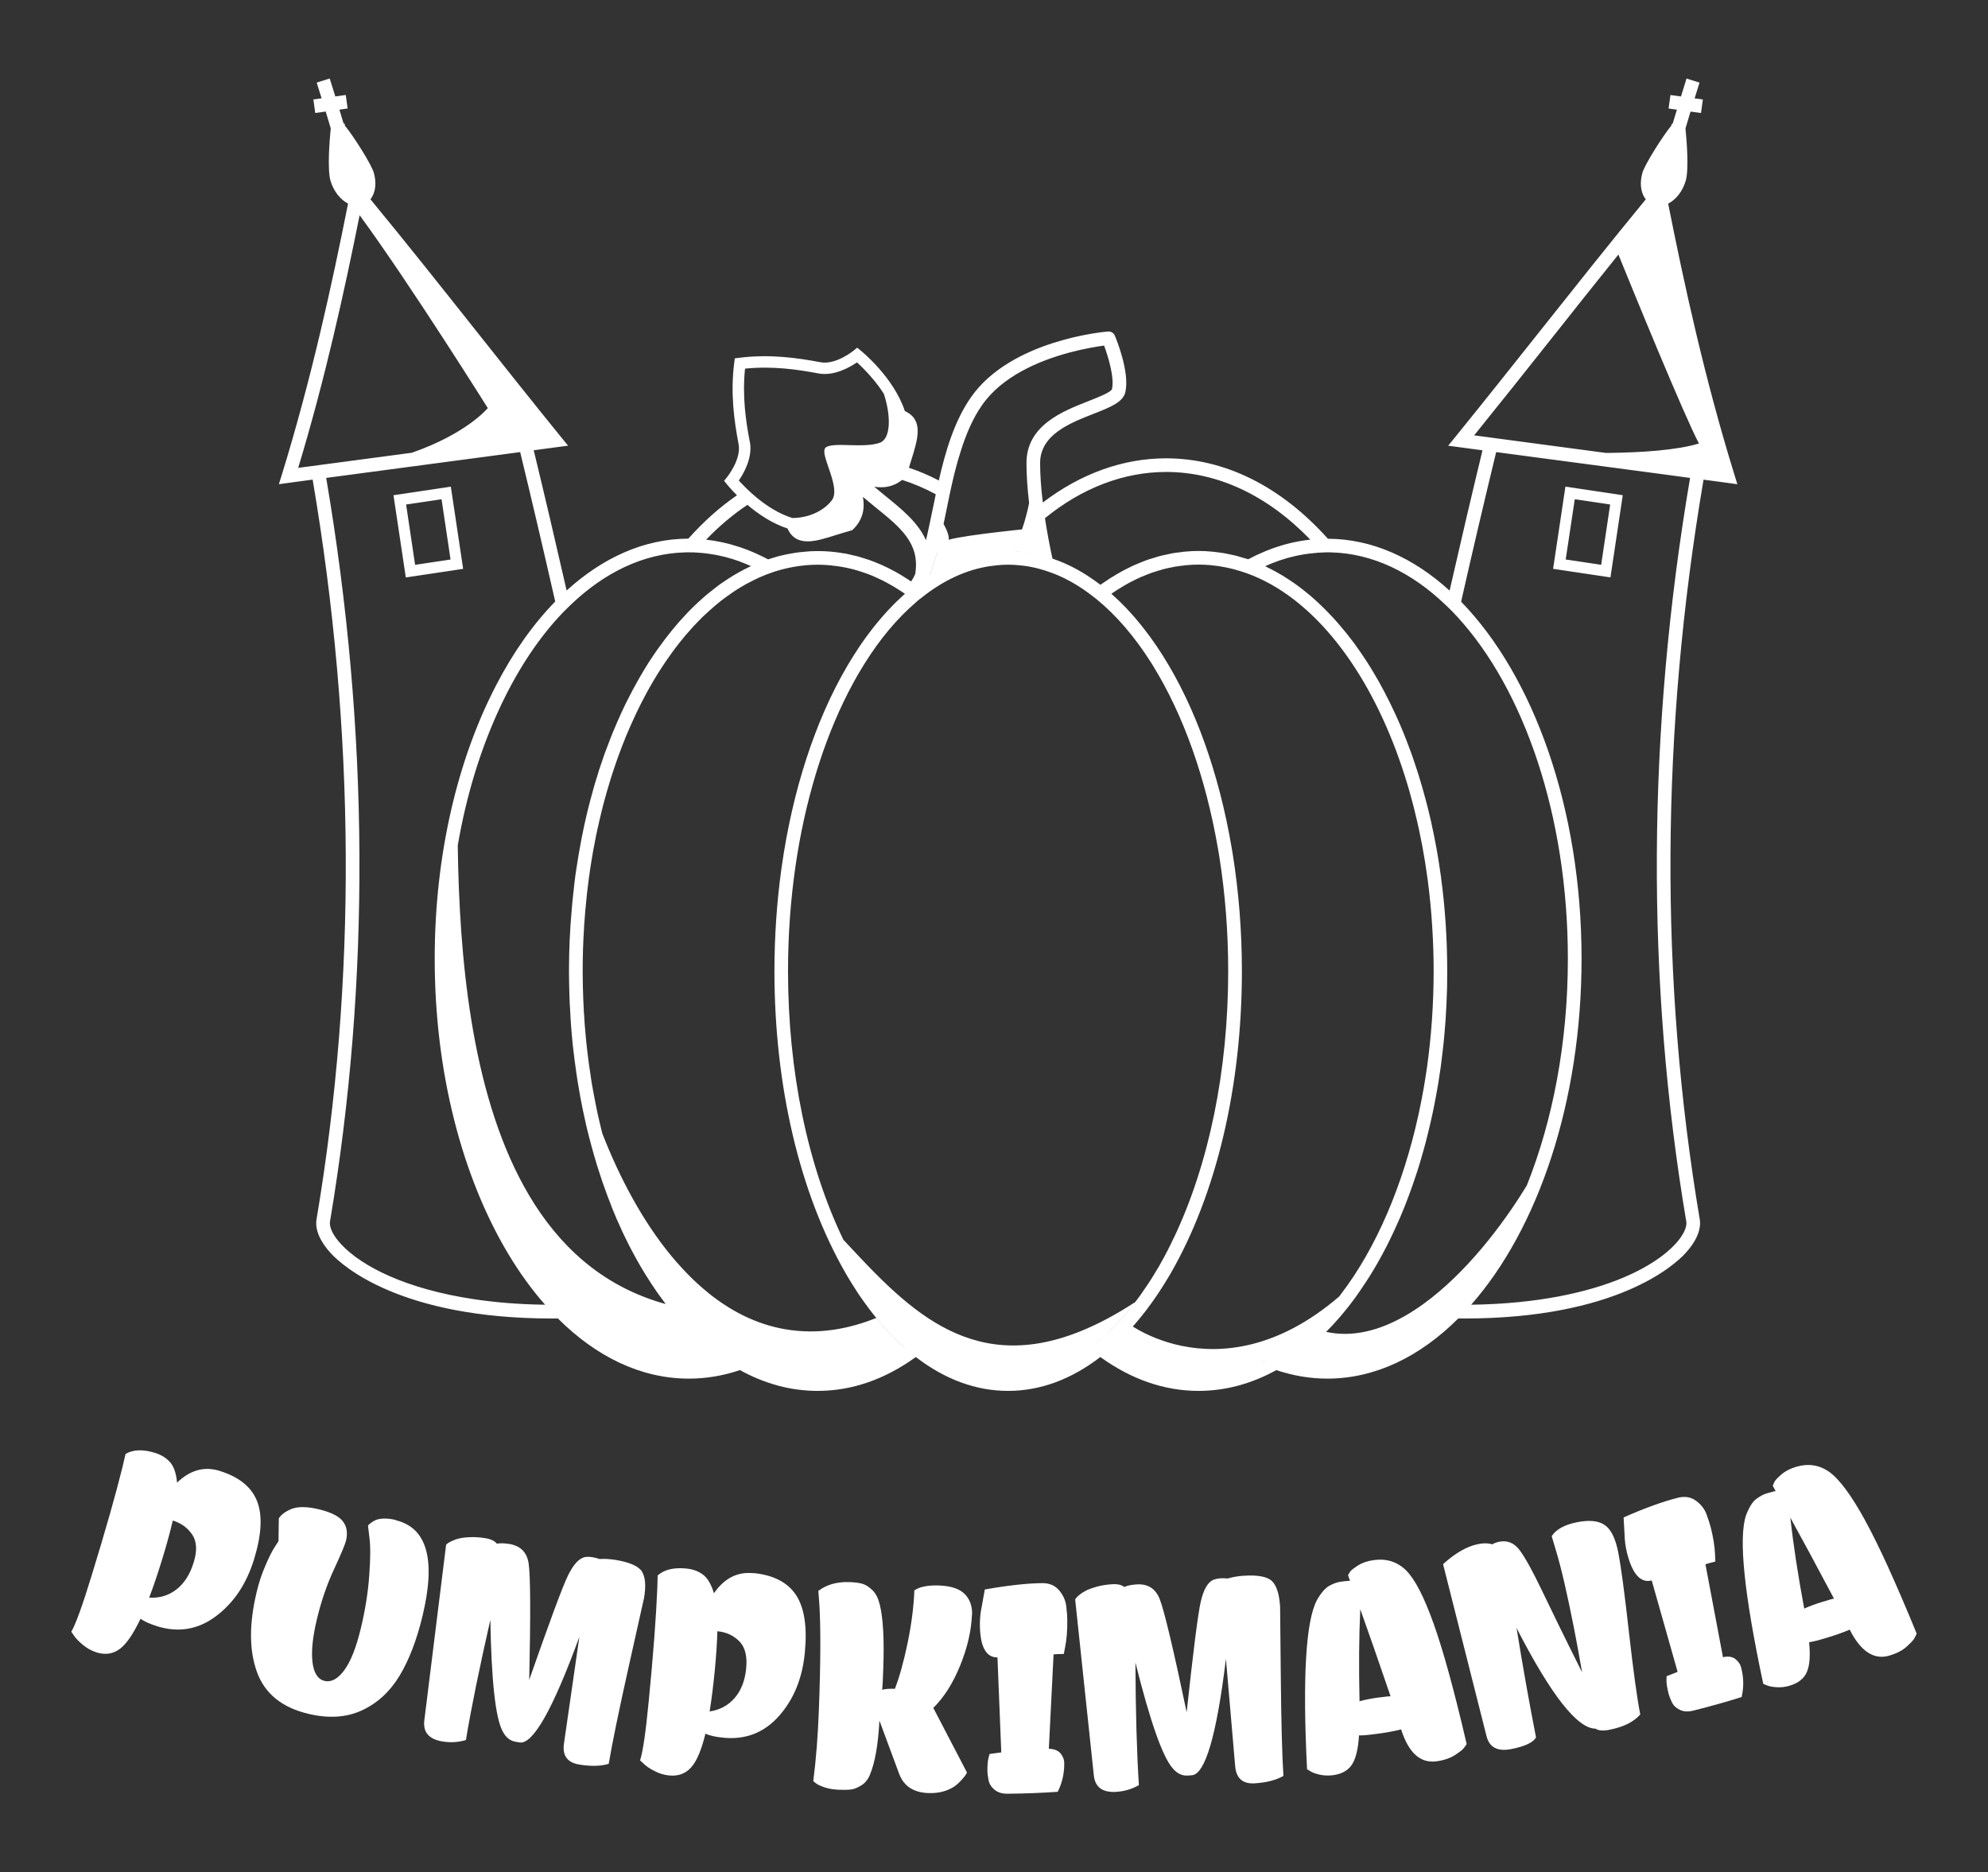 <?xml version="1.0" encoding="UTF-8"?>
<svg id="pumpkimania" xmlns="http://www.w3.org/2000/svg" viewBox="0 0 998.79 940.59">
  <rect x="0" y="0" width="998.79" height="940.59" fill="#333333" stroke="none"/>
  <defs>
    <style>
      .cls-1 {
        fill: #ffffff;
      }
    </style>
  </defs>
  <path class="cls-1" d="M129.11,754.04h0c-2.85-7.1-9.15-12.14-18.93-15.14-7.59-2.33-14.68-.35-21.22,5.95-.42-4.63-1.6-8.07-3.48-10.23-1.91-2.16-4.45-3.76-7.62-4.73-6.09-1.88-11.03-1.7-14.79.56l-1.43,6.19c-3.44,13.92-8.63,32.22-15.59,54.84-4.59,15.03-8,24.46-10.23,28.29l1.39,1.98c.9,1.39,2.44,2.99,4.56,4.7,2.12,1.74,4.42,2.96,6.85,3.72,4.31,1.32,8.18.73,11.55-1.77,3.37-2.51,6.85-7.59,10.44-15.21,1.74,1.36,4.59,2.64,8.52,3.86,10.68,3.27,20.53,1.57,29.44-5.15,8.94-6.72,15.31-16.25,19.1-28.64,3.79-12.39,4.28-22.13,1.43-29.23ZM97.28,784.97v.03c-1.81,5.91-4.66,10.4-8.59,13.47s-8.49,4.45-13.74,4.18c2.26-5.98,4.45-12.49,6.61-19.55,2.16-7.03,3.9-13.43,5.25-19.17h.14c4.14,1.32,7.34,3.65,9.64,7.06,2.3,3.41,2.54,8.11.7,13.99Z"/>
  <path class="cls-1" d="M198.81,763.68l-.03-.07c-3.72-.9-6.89-.94-9.5-.17-1.01.38-1.95.9-2.89,1.6-.9.7-1.43,1.18-1.5,1.46l.7,5.92c.56,3.97.56,10.26-.07,18.86-.59,8.59-2.02,17.61-4.31,27.07-2.3,9.46-5.01,16.35-8.25,20.74s-6.54,6.16-9.92,5.36c-3.38-.8-5.39-3.97-6.05-9.46s.1-12.73,2.26-21.71c2.16-8.98,5.01-17.26,8.56-24.91,3.55-7.62,5.57-12.46,6.05-14.44.9-3.83.38-7.03-1.57-9.6s-5.95-4.59-11.93-6.05c-5.98-1.46-10.68-1.5-14.02-.17-3.03,1.29-5.11,2.85-6.26,4.7l-.17,11.45-1.95,3.03c-1.25,1.91-2.82,5.01-4.63,9.26-1.84,4.24-3.31,8.66-4.38,13.26-3.83,15.94-3.79,29.33.14,40.15,3.9,10.82,12.49,17.85,25.78,21.02,10.12,2.44,19.07,1.88,26.83-1.67,7.76-3.55,14.06-9.29,18.93-17.26,4.84-7.97,8.73-18.06,11.66-30.27,6.78-28.25,2.3-44.26-13.47-48.05Z"/>
  <path class="cls-1" d="M322.57,789.6l.03.03c-1.67-2.75-6.09-4.73-13.26-5.95-2.82-.45-5.53-.63-8.14-.45-2.71-.94-5.11-1.29-7.13-1.04-3.1.59-5.98,3.72-8.73,9.36-2.75,5.64-9.22,23.14-19.45,52.37.73-32.43.63-51.88-.28-58.42-.87-5.6-4.04-8.87-9.57-9.81-2.61-.42-4.73-.49-6.4-.17-1.08-1.36-2.99-2.3-5.74-2.75-2.75-.45-5.32-.63-7.69-.52-2.37.1-4.21.31-5.57.66-1.36.31-2.68.8-3.97,1.43-1.29.63-2.16,1.22-2.54,1.74l-10.96,88.34c-.66,5.85,2.37,9.36,9.15,10.47,4.07.66,8,.42,11.76-.73,2.64-15.97,6.75-36.08,12.28-60.37.52,30.44,2.54,49.02,6.09,55.81,1.57,3.17,3.76,4.94,6.58,5.43l2.02.35c6.68,1.11,16.7-16.56,30.03-53.06l-7.76,53.79c-.8,5.95,1.77,9.39,7.69,10.37,5.92.97,10.86.87,14.82-.38,1.7-10.16,5.08-26.58,10.13-49.23s7.62-34.06,7.65-34.24c.97-5.91.63-10.23-1.04-13.01Z"/>
  <path class="cls-1" d="M378.31,790.26v.07c-7.9-.77-14.44,2.61-19.62,10.09-1.36-4.45-3.17-7.59-5.46-9.32-2.3-1.74-5.11-2.78-8.42-3.1-6.37-.63-11.13.56-14.4,3.48l-.17,6.33c-.59,14.34-2.02,33.3-4.31,56.82-1.5,15.62-2.96,25.54-4.35,29.75l1.77,1.64c1.15,1.18,2.96,2.44,5.43,3.69,2.44,1.29,4.94,2.02,7.48,2.26,4.49.42,8.14-.9,10.96-4.04,2.82-3.13,5.22-8.8,7.2-16.98,1.98.97,5.01,1.67,9.12,2.05,11.13,1.08,20.42-2.57,27.84-10.93,7.41-8.35,11.76-19,12.98-31.87,1.25-12.91-.24-22.55-4.45-28.91-4.21-6.37-11.41-10.06-21.57-11.03ZM374.9,838.07h0c-.59,6.16-2.51,11.13-5.74,14.89-3.24,3.79-7.45,6.05-12.63,6.85,1.01-6.3,1.84-13.12,2.57-20.46.7-7.34,1.15-13.95,1.32-19.83h.14c4.31.42,7.9,2.09,10.82,4.98,2.92,2.89,4.11,7.41,3.51,13.57Z"/>
  <path class="cls-1" d="M472.08,796.52c-5.85-.21-10.06.63-12.7,2.47-.31,8.25-1.46,17.08-3.41,26.55-1.98,9.46-4.11,17.08-6.37,22.89-2.85-.1-4.98.07-6.37.49.17-1.84.35-5.29.52-10.3.56-14.72-.03-25.54-1.74-32.5-.77-3.17-1.98-5.57-3.65-7.2-1.67-1.64-3.31-2.71-4.91-3.2-1.6-.49-3.79-.8-6.51-.9-6.37-.24-11.66,1.25-15.8,4.42l.49,6.37c.73,11.62.7,29.33-.21,53.2-.49,13.26-1.43,25.23-2.82,36.01l1.15.94c.87.73,2.37,1.43,4.49,2.16,2.12.73,4.52,1.11,7.17,1.22,2.64.1,4.7.07,6.19-.14,1.5-.17,3.17-.87,5.08-2.02s3.34-2.89,4.31-5.22c2.57-5.98,4.21-15.14,4.84-27.38l9.92,26.76c2.33,6.19,7.2,9.39,14.68,9.67,5.11.17,9.46-.94,13.08-3.34,1.32-.94,2.64-2.16,3.97-3.69s2.12-2.61,2.33-3.31l-16.91-32.46c5.39-5.29,9.92-12.42,13.53-21.36,3.62-8.94,5.57-17.4,5.88-25.33l.07-.03c.17-4.31-1.08-7.79-3.65-10.44-2.61-2.64-6.82-4.07-12.67-4.31Z"/>
  <path class="cls-1" d="M532.13,798.99l-.03-.03c-2.02-2.44-4.84-3.62-8.35-3.62-7.86.07-17.5,1.15-28.98,3.2l-1.53,8.56c-.66,3.06-.97,6.09-.94,9.15.1,11,3.06,16.46,8.84,16.42l1.91,47.7-5.88.8-.56,2.05c-.38,1.57-.56,3.83-.52,6.78,0,.97.21,2.4.56,4.28.35,1.88,1.36,3.48,2.99,4.84,1.64,1.36,3.76,2.02,6.44,2.02,8.94-.07,17.36-.42,25.33-.97l1.01-2.23c1.53-3.76,2.3-7.76,2.26-12.11,0-1.88-.66-3.51-1.88-4.98-1.25-1.46-3.2-2.23-5.85-2.3l2.37-47.42c1.08-.1,2.78-.17,5.15-.21l.7-3.69c.77-3.83,1.11-8.32,1.04-13.4,0-1.77-.17-4.07-.52-6.92-.35-2.85-1.5-5.5-3.55-7.93Z"/>
  <path class="cls-1" d="M643.13,806.82h-.03c-.38-5.98-1.7-10.12-3.97-12.42-2.26-2.3-7.03-3.24-14.27-2.78-2.85.17-5.53.66-8.04,1.39-2.89-.31-5.25-.1-7.2.63-2.85,1.25-4.98,4.98-6.37,11.1-1.39,6.12-3.72,24.6-7.06,55.43-6.68-31.73-11.17-50.66-13.53-56.82-2.12-5.29-5.95-7.72-11.55-7.38-2.64.17-4.73.59-6.26,1.29-1.36-1.08-3.41-1.57-6.23-1.36-2.78.17-5.32.59-7.59,1.22-2.26.63-4.04,1.29-5.25,1.88-1.25.63-2.44,1.39-3.55,2.3s-1.81,1.67-2.05,2.26l9.39,88.52c.66,5.85,4.45,8.56,11.31,8.11,4.11-.28,7.86-1.39,11.31-3.38-1.04-16.18-1.64-36.67-1.74-61.55,7.41,29.54,13.6,47.18,18.61,52.96,2.23,2.71,4.77,3.97,7.62,3.79l2.05-.14c6.75-.42,12.49-19.94,17.19-58.49l4.66,54.14c.59,5.95,3.86,8.77,9.85,8.39,5.98-.38,10.75-1.64,14.37-3.72-.66-10.3-1.11-27.03-1.32-50.24-.21-23.21-.31-34.9-.35-35.11Z"/>
  <path class="cls-1" d="M706.38,788.94h.07c-4.38-4.31-9.78-6.05-16.21-5.18-3.13.42-5.78,1.32-7.97,2.71-2.19,1.39-3.51,2.44-3.97,3.13-.45.7-.8,1.29-1.04,1.71l.97,2.85c-.21,0-.52.03-1.04.07-.49,0-1.67.14-3.51.38-1.84.24-3.79.94-5.81,2.05-2.02,1.11-4.11,3.48-6.19,7.13-5.64,10.47-7.31,38.8-5.01,85.04l1.6.97c.97.66,2.54,1.25,4.7,1.74,2.16.49,4.35.59,6.58.31,4.56-.59,7.83-2.44,9.74-5.46,1.91-3.03,3.1-7.9,3.48-14.58,1.29.14,4.31-.14,9.05-.77,4.73-.63,8.77-1.36,12.11-2.23,3.76,11.8,9.67,17.12,17.75,16.04,3.69-.49,6.75-1.53,9.19-3.06,2.4-1.57,3.93-2.75,4.56-3.58s1.11-1.5,1.43-2.05c-6.26-26.9-11.8-47.08-16.63-60.54-4.8-13.47-9.43-22.37-13.81-26.69ZM692.78,852.78h-.03c-3.41.45-6.65,1.08-9.71,1.88-.38-17.08-.28-32.5.38-46.24,4.24,11.9,9.32,26.48,15.21,43.74-.49,0-2.47.17-5.85.63Z"/>
  <path class="cls-1" d="M813.03,780.1l.03-.04c-1.39-7.1-3.65-11.73-6.78-13.88-3.13-2.19-7.79-2.68-14.02-1.43-6.23,1.25-10.44,3.55-12.67,6.99l2.23,7.52c2.57,8.49,5.57,21.47,9.01,38.9,1.22,6.26,2.57,13.6,4.04,22.02-2.12-4.18-4.28-8.52-6.47-12.98-2.19-4.49-3.9-7.97-5.15-10.47-1.25-2.51-4.14-8.52-8.73-18.02-4.56-9.5-8.21-16.11-10.96-19.83s-6.16-5.15-10.3-4.35c-1.15.24-2.37.66-3.65,1.32-1.84-.63-4.14-.7-6.92-.14-5.6,1.11-11.48,4.45-17.68,10.09l21.82,86.36c1.43,5.71,5.57,7.9,12.46,6.54,6.89-1.36,11.03-3.31,12.42-5.88-3.24-16.46-6.51-34.79-9.78-54.94,17.33,33.72,30.55,50.56,39.67,50.56,1.39,1.01,3.72,1.22,7.03.56,7.03-1.39,12.18-3.93,15.45-7.69-1.64-8.28-3.51-22.13-5.71-41.51-2.16-19.38-3.93-32.6-5.32-39.7Z"/>
  <path class="cls-1" d="M871.79,833.44l.07-.03c-1.57-1.11-3.62-1.43-6.23-.87l-8.8-46.66c1.01-.35,2.68-.84,4.98-1.39l-.17-3.76c-.17-3.9-.87-8.32-2.12-13.29-.42-1.7-1.15-3.9-2.12-6.61-.97-2.68-2.75-4.98-5.29-6.85-2.54-1.88-5.53-2.4-8.98-1.57-7.62,1.91-16.77,5.22-27.42,9.92l.49,8.66c.07,3.13.49,6.16,1.22,9.12,2.68,10.68,6.82,15.31,12.42,13.88l13.01,45.93-5.53,2.16-.07,2.16c0,1.64.35,3.86,1.08,6.72.24.94.77,2.3,1.53,4,.8,1.74,2.12,3.06,4.04,4,1.91.94,4.14,1.08,6.72.45,8.66-2.16,16.81-4.45,24.39-6.85l.45-2.4c.63-4,.42-8.11-.66-12.28-.45-1.81-1.46-3.27-2.99-4.42Z"/>
  <path class="cls-1" d="M936.89,763.57l.07.07c-6.89-12.53-12.87-20.56-17.88-24.15-5.01-3.55-10.65-4.42-16.84-2.54-2.99.9-5.5,2.23-7.41,3.93-1.95,1.7-3.1,2.96-3.41,3.72-.35.77-.59,1.39-.77,1.84l1.43,2.64c-.17.07-.52.14-1.01.21-.49.1-1.64.42-3.41.94-1.77.52-3.58,1.53-5.43,2.92-1.81,1.43-3.48,4.11-4.98,8.04-3.9,11.24-1.01,39.49,8.63,84.76l1.74.7c1.08.49,2.71.84,4.91.97,2.19.17,4.38-.1,6.54-.73,4.42-1.32,7.34-3.65,8.73-6.96,1.43-3.31,1.77-8.28,1.11-14.93,1.32-.1,4.24-.8,8.8-2.19,4.56-1.36,8.42-2.75,11.59-4.11,5.57,11.03,12.28,15.38,20.08,13.01,3.58-1.08,6.44-2.57,8.56-4.49,2.12-1.91,3.44-3.34,3.93-4.28.49-.94.87-1.67,1.08-2.26-10.47-25.54-19.14-44.61-26.06-57.13ZM915.74,804.7c-3.31,1.01-6.37,2.12-9.29,3.41-3.13-16.81-5.46-32.05-6.99-45.72,6.09,11.06,13.43,24.67,21.96,40.74-.49.03-2.4.56-5.67,1.57Z"/>
  <path class="cls-1" d="M197.69,248.79l6.19,41.3,28.81-4.31-6.19-41.3-28.81,4.31ZM208.55,283.76l-4.52-30.31,17.81-2.64,4.52,30.27-17.81,2.68Z"/>
  <path class="cls-1" d="M815.29,248.79l-28.81-4.31-6.19,41.3,28.81,4.31,6.19-41.3ZM804.43,283.76l-17.81-2.68,4.56-30.27,17.78,2.64-4.52,30.31Z"/>
  <path class="cls-1" d="M157.05,240.97h.03c21.5,126.44,22.2,251.42,1.95,371.6-.87,5.08,1.74,11.17,7.27,17.15,5.6,6.02,34.69,32.67,110.99,32.67.97,0,1.95,0,2.96-.03h.03c19.24,19.21,41.75,30.24,65.8,30.24,8.63,0,17.22-1.43,25.64-4.28h.03c6.3,3.48,12.7,6.05,19.24,7.83,6.51,1.74,13.15,2.61,19.83,2.61,17.19,0,33.75-5.78,49.3-17.01,14.61,11.24,30.2,17.01,46.35,17.01s31.73-5.78,46.35-17.01c15.59,11.24,32.15,17.01,49.34,17.01,13.36,0,26.51-3.51,39.07-10.44,8.42,2.82,17.01,4.28,25.64,4.28,24.04,0,46.55-11.03,65.8-30.24,1.01.03,2.02.03,3.03.03,76.27,0,105.39-26.65,110.96-32.67,5.57-5.98,8.14-12.07,7.31-17.15-20.25-120.18-19.59-245.16,1.91-371.6,3.9.52,7.79,1.04,11.69,1.57l5.29.73-1.57-5.11c-14.89-48.19-25.16-95.44-33.19-135.87,3.9-1.95,7.31-6.23,8.84-11.55,1.6-5.64.52-19.62-.14-26.23.84-2.82,1.67-5.64,2.54-8.45l5.25.73.94-6.82-4.14-.56c.84-2.64,1.64-5.29,2.47-7.9l-6.54-2.05c-.94,2.99-1.88,5.98-2.78,9.01l-5.29-.73-.94,6.78,4.18.59c-.73,2.3-1.43,4.59-2.09,6.89l-.66.52v.52c-4.49,5.46-13.43,19.69-14.58,23.8-1.36,4.77-.94,9.36,1.18,12.6.17.24.31.45.52.7-18.02,21.89-35.73,44.26-52.96,65.93-13.85,17.43-28.15,35.46-42.48,53.13l-3.86,4.73,6.09.8c3.72.49,7.45,1.01,11.17,1.5-5.6,23.17-11.1,46.66-16.53,70.49-18.16-16.53-38.97-25.96-61.13-26.06-23.69-26.41-51.81-40.4-81.38-40.4-21.5,0-42.8,7.65-61.86,22.2-.9-7.38-1.36-14.02-1.36-19.8,0-14.27,14.96-20.11,26.97-24.81,8.25-3.24,14.72-5.78,15.87-10.89,2.23-10.06-4.52-26.48-5.29-28.32-.59-1.39-2.02-2.23-3.44-2.09-1.98.14-48.89,4.31-68.89,33.09-8.28,11.9-12.73,26.9-16.11,41.75-4.94-2.57-9.92-4.7-15-6.37.38-1.43.84-2.82,1.25-4.14,3.2-10.26,6.26-20.01-3.31-24.36-5.64-16.94-21.47-29.82-22.16-30.38l-1.81-1.46-1.81,1.5s-8.94,7.27-16.63,5.81c-11.52-2.19-25.4-4.18-40.85-2.23l-2.19.28-.28,2.23c-1.98,15.45,0,29.33,2.19,40.85,1.46,7.65-5.74,16.53-5.81,16.63l-1.46,1.81,1.46,1.81c.21.24,1.98,2.47,5.01,5.46-8.56,5.88-16.74,13.15-24.43,21.78h-.03c-22.13.07-42.97,9.53-61.13,26.06-5.43-23.8-10.93-47.29-16.53-70.46,3.72-.49,7.45-1.01,11.17-1.5l6.09-.8-3.86-4.73c-14.34-17.68-28.64-35.7-42.48-53.13-17.19-21.68-34.93-44.05-52.96-65.93.21-.24.35-.45.52-.7,2.12-3.24,2.54-7.83,1.18-12.6-1.11-4.07-10.09-18.34-14.61-23.8l.07-.66-.7-.49c-.66-2.26-1.36-4.52-2.05-6.78l4.14-.59-.94-6.78-5.25.73c-.94-3.03-1.88-6.02-2.82-9.01l-6.54,2.05c.84,2.61,1.64,5.25,2.47,7.9l-4.14.56.94,6.82,5.25-.73c.87,2.78,1.7,5.6,2.54,8.42-.63,6.44-1.74,20.56-.14,26.27,1.53,5.32,4.98,9.57,8.84,11.55-8.04,40.47-18.34,87.72-33.16,135.87l-1.6,5.11,5.32-.73c3.9-.52,7.72-1.04,11.62-1.57ZM454.63,677.29l-.02-.04c-1.88-1.64-3.72-3.37-5.53-5.22-.28-.28-.56-.56-.84-.84-1.74-1.77-3.44-3.62-5.11-5.57-.31-.35-.63-.73-.94-1.11-.66-.77-1.32-1.57-1.98-2.37-14.3,5.71-27.63,7.59-39.98,6.4-15.24-1.39-28.98-7.41-41.23-16.56-1.04-.77-2.05-1.53-3.06-2.37h-.14s.07-.03.1-.07c-.97-.77-1.95-1.57-2.92-2.44h-.03c-3.44-2.96-6.72-6.16-9.88-9.57-1.98-2.09-3.9-4.28-5.74-6.51-14.61-17.68-26.2-39.67-34.76-61.69,0,0-.07-.21-.07-.31s-.07-.24-.1-.38c-.45-1.74-.87-3.48-1.25-5.22-.7-2.82-1.29-5.64-1.84-8.52-.35-1.6-.66-3.2-.94-4.8-.24-1.15-.42-2.33-.63-3.51-.1-.56-.21-1.11-.31-1.67-.17-1.04-.31-2.05-.49-3.06-.03-.24-.07-.52-.1-.8-1.36-8.52-2.37-17.26-3.06-26.17,0-.35-.03-.7-.07-1.04-.1-1.46-.21-2.92-.28-4.38-.03-.24-.03-.49-.07-.77-.1-1.91-.21-3.83-.28-5.78-.03-.1-.03-.24-.03-.35-.03-.84-.03-1.67-.07-2.51-.07-1.36-.1-2.71-.14-4.04-.07-2.54-.1-5.11-.1-7.65v-.59c0-3.69.07-7.38.17-11.03.1-3.37.28-6.75.49-10.09v-.14s0-.24.03-.38c.03-.94.07-1.88.17-2.78.28-4.18.66-8.35,1.11-12.53v-.14c.24-2.44.56-4.87.87-7.31.07-.56.14-1.15.21-1.7v-.17c.1-.84.24-1.67.38-2.51.24-1.77.49-3.58.8-5.39.31-1.95.63-3.9.97-5.81.1-.63.24-1.25.35-1.88.1-.59.21-1.18.35-1.77.49-2.75,1.04-5.46,1.64-8.14.03-.07.03-.1.07-.17.49-2.33,1.01-4.59,1.57-6.85.03-.1.03-.21.07-.31.1-.38.17-.7.24-1.04.14-.52.28-1.08.42-1.64.38-1.6.8-3.17,1.25-4.73l.03-.07c.63-2.4,1.29-4.73,2.02-7.06.63-2.12,1.25-4.21,1.95-6.26.52-1.64,1.08-3.24,1.64-4.84.7-2.05,1.43-4.07,2.19-6.05.63-1.7,1.25-3.37,1.95-5.01.28-.73.56-1.5.87-2.23.77-1.77,1.5-3.55,2.3-5.32.8-1.84,1.64-3.69,2.51-5.5.56-1.15,1.11-2.3,1.67-3.44,1.01-2.09,2.09-4.14,3.17-6.16.31-.56.59-1.15.9-1.7,1.08-1.98,2.19-3.93,3.34-5.85.59-1.01,1.22-1.98,1.81-2.99.38-.59.73-1.18,1.11-1.77,2.05-3.24,4.18-6.33,6.33-9.29.97-1.32,1.95-2.64,2.96-3.9.35-.49.73-.94,1.08-1.39.63-.77,1.22-1.5,1.84-2.23.31-.38.59-.77.9-1.11,1.25-1.46,2.51-2.89,3.79-4.28,0-.03.03-.03.03-.07.42-.42.84-.84,1.22-1.25.63-.66,1.25-1.36,1.91-1.98.94-.97,1.88-1.91,2.85-2.78.7-.66,1.43-1.36,2.16-1.98.87-.8,1.74-1.57,2.61-2.3.7-.59,1.36-1.11,2.02-1.67.38-.31.77-.63,1.15-.94.56-.42,1.11-.84,1.67-1.25.45-.35.87-.66,1.32-.97.63-.45,1.25-.87,1.88-1.32.21-.21.45-.35.66-.45.87-.63,1.74-1.22,2.64-1.77,1.01-.66,2.09-1.29,3.13-1.88.49-.28.94-.56,1.43-.84.38-.17.77-.38,1.11-.56.52-.28,1.01-.56,1.53-.8.52-.28,1.08-.52,1.6-.8.35-.17.66-.31,1.01-.49.56-.24,1.11-.52,1.67-.77l1.5-.63c1.11-.49,2.23-.9,3.38-1.32.14,0,.28-.1.42-.14.77-.28,1.53-.52,2.3-.8.97-.31,1.98-.59,2.99-.87.1-.03.17-.03.24-.07.07-.03.17-.03.28-.07,3.76-.97,7.55-1.67,11.34-2.02.1,0,.17-.03.28-.03.07-.03.14-.03.21-.03,2.02-.17,4.04-.28,6.05-.28,1.74,0,3.51.1,5.29.24.31,0,.63.03.97.07,1.39.14,2.78.31,4.18.52.31.03.63.07.94.14.17.03.38.07.56.1,1.6.28,3.17.59,4.73.97.14.03.28.07.42.1,1.53.38,3.06.84,4.56,1.32.52.17,1.01.35,1.53.52,1.5.52,2.99,1.04,4.45,1.67.24.1.49.21.7.31,1.29.56,2.57,1.15,3.83,1.77.35.17.7.35,1.04.52.45.21.87.49,1.32.7.9.49,1.77.97,2.68,1.5.45.24.87.49,1.32.77,1.77,1.08,3.55,2.19,5.29,3.41-.17.14-.31.28-.49.42-.49.45-1.01.94-1.5,1.39-.73.66-1.43,1.32-2.16,2.02-.52.49-1.01,1.01-1.53,1.53-.7.7-1.36,1.39-2.05,2.12-.52.52-1.01,1.08-1.53,1.64-.66.73-1.32,1.5-1.98,2.23-.49.59-1.01,1.15-1.5,1.74-.66.77-1.32,1.57-1.98,2.4-.45.59-.94,1.18-1.43,1.77-.52.7-1.04,1.39-1.6,2.09-.1.17-.24.35-.38.52-.45.59-.87,1.18-1.32,1.77-.73.97-1.43,2.02-2.16,3.03-.35.52-.7,1.04-1.08,1.57-.77,1.15-1.53,2.3-2.26,3.48-.31.45-.59.87-.87,1.32-16.84,26.65-28.88,61.17-35.07,99.2-.42,2.61-.8,5.22-1.18,7.86-2.3,16.63-3.51,33.89-3.51,51.39,0,57.83,12.7,111.76,35.8,151.88.28.45.52.94.8,1.39,1.5,2.54,3.1,5.11,4.77,7.65.35.56.7,1.11,1.08,1.67,1.64,2.4,3.31,4.73,5.01,6.99.24.31.49.66.73.97.97,1.29,1.95,2.54,2.96,3.76.66.8,1.32,1.6,1.98,2.37.31.38.63.77.94,1.11,1.67,1.95,3.38,3.79,5.11,5.57.28.28.56.56.84.84,1.81,1.84,3.65,3.58,5.53,5.22l.03.07s0,0-.01,0ZM550.64,674.85v-.03c.63-.51,1.25-1.06,1.88-1.59,0,0,0,0,.01,0,0,0,0,0,.01,0-.63.54-1.27,1.09-1.9,1.61ZM552.58,673.21s-.02-.01-.02-.02c.2-.17.4-.34.61-.51-.2.17-.39.36-.58.53ZM569.09,666.43c.28-.28.52-.56.77-.84.31-.35.63-.73.94-1.08,1.67-1.98,3.34-4.04,4.98-6.16.21-.31.45-.63.7-.94,1.7-2.26,3.37-4.59,5.01-7.03.38-.56.73-1.11,1.11-1.67,1.5-2.3,3.1-4.84,4.77-7.65.28-.45.52-.9.8-1.36,23.07-40.12,35.77-94.05,35.77-151.91,0-20.15-1.6-39.94-4.63-58.87-.17-1.04-.35-2.05-.52-3.1-6.3-36.99-18.16-70.53-34.62-96.52-.28-.45-.56-.87-.84-1.29-.77-1.22-1.53-2.4-2.33-3.55-.35-.56-.73-1.04-1.11-1.57-.7-1.04-1.43-2.05-2.16-3.06-.42-.59-.87-1.18-1.32-1.77-.66-.9-1.32-1.77-2.02-2.64-.1-.14-.24-.28-.35-.42-.35-.45-.7-.9-1.08-1.36-.66-.8-1.32-1.64-2.02-2.44-.49-.56-.97-1.15-1.46-1.71-.7-.77-1.39-1.53-2.09-2.3-.49-.52-.97-1.08-1.46-1.6-.73-.73-1.46-1.46-2.16-2.19-.49-.49-.97-.97-1.46-1.46-.8-.73-1.57-1.46-2.37-2.19-.45-.42-.87-.8-1.32-1.22-.07-.07-.14-.14-.24-.21.38-.28.73-.56,1.11-.8.8-.56,1.64-1.08,2.44-1.57,1.04-.66,2.09-1.29,3.1-1.88.84-.49,1.64-.94,2.47-1.39,1.04-.56,2.12-1.08,3.17-1.6.8-.38,1.64-.77,2.47-1.15,1.08-.45,2.16-.9,3.24-1.32.8-.31,1.64-.63,2.47-.94,1.11-.38,2.23-.7,3.34-1.04.8-.24,1.6-.49,2.4-.7,1.18-.31,2.37-.56,3.55-.8.73-.14,1.5-.31,2.26-.45,1.32-.24,2.61-.38,3.93-.52.66-.07,1.29-.21,1.95-.24,1.95-.17,3.93-.28,5.92-.28s4.04.1,6.09.28c5.11.49,10.23,1.5,15.27,3.13.9.28,1.81.59,2.71.9,4.21,1.5,8.35,3.41,12.39,5.67,29.64,16.7,54.24,53.13,68.44,100.42.7,2.37,1.39,4.73,2.02,7.17.7,2.44,1.32,4.91,1.91,7.41,2.61,10.58,4.66,21.54,6.19,32.88,0,.03,0,.1.03.17,1.08,8.14,1.88,16.42,2.37,24.81v.17c.45,6.99.66,14.06.66,21.12,0,16.53-1.15,32.67-3.31,48.22-1.04,7.34-2.3,14.51-3.79,21.54-.21,1.01-.42,1.98-.63,2.96-3.86,17.47-9.08,33.89-15.48,48.82-6.61,15.45-14.51,29.3-23.49,41.02-.21.35-.45.63-.7.94h-.03s-.05.06-.08.1c-.74.64-1.48,1.24-2.22,1.88-1.18.94-2.33,1.88-3.48,2.78-15.41,11.9-30.03,17.92-43.18,20.35-25.61,4.77-45.58-4.14-54.8-9.99ZM639.2,681.63h0c-.84.49-1.64.94-2.47,1.36-1.3.69-2.6,1.34-3.91,1.94,1.31-.61,2.61-1.26,3.91-1.94.84-.42,1.64-.87,2.47-1.36,10.68-6.12,20.6-14.68,29.54-25.23.84-1.01,1.67-2.02,2.51-3.03-.84,1.01-1.67,2.02-2.51,3.03-8.94,10.54-18.86,19.1-29.54,25.23ZM735.62,649.44c3.98-4.67,7.78-9.73,11.39-15.14-3.61,5.42-7.41,10.47-11.39,15.14ZM740.62,218.73c13.05-16.14,26.06-32.53,38.66-48.4,11.06-13.99,22.37-28.22,33.82-42.45,6.51,16.01,32.74,80.34,40.47,94.92-11.31,3.44-29.09,4.52-44.85,4.73h-1.01c5.43.8,11.2,1.57,16.63,2.33,10.93,1.46,21.82,2.92,32.74,4.38,2.05.24,4.07.52,6.12.8-2.05-.28-4.07-.56-6.12-.8-10.93-1.46-21.82-2.92-32.74-4.38-5.43-.77-11.2-1.53-16.63-2.33h-.97c-1.6-.21-3.2-.42-4.77-.63-20.42-2.71-40.88-5.46-61.34-8.18ZM751.68,227.12c27.87,3.72,55.71,7.41,83.51,11.1l13.92,1.88c-21.61,127.1-22.27,252.78-1.91,373.58.49,2.85-1.6,7.1-5.57,11.38-5.39,5.81-13.99,11.66-25.85,16.7-18.02,7.62-43.56,13.26-76.65,13.71,33.51-38.06,55.46-101.81,55.46-173.83,0-75.64-24.22-142.1-60.51-179.36,5.74-25.43,11.62-50.45,17.61-75.16ZM835.99,451.47v.63c-.03-.28-.03-.42,0-.63ZM661.6,277.71c1.39-.1,2.75-.17,4.14-.21h.24c.31-.03.59-.03.9-.03.59,0,1.18,0,1.77.03,21.05.52,40.81,10.16,57.93,26.69.97.94,1.95,1.88,2.92,2.85.94.97,1.88,1.98,2.82,2.99,33.3,36.39,55.39,99.72,55.39,171.6,0,42.1-7.59,81.28-20.6,113.85,0,.03-.03.03-.03.07-2.41,6.02-5,11.81-7.76,17.36,2.76-5.54,5.35-11.34,7.76-17.36-12.6,20.7-31.04,44.36-51.7,59.36-1.5,1.11-3.03,2.16-4.59,3.17-1.64,1.08-3.31,2.09-5.01,3.06-12.84,7.34-26.3,10.86-39.53,7.97.45-.45.9-.94,1.36-1.39.63-.66,1.29-1.32,1.91-1.98.7-.77,1.39-1.57,2.09-2.33.63-.7,1.25-1.39,1.88-2.12.66-.8,1.32-1.64,2.02-2.44.28-.38.59-.73.87-1.08.31-.38.63-.77.94-1.15.49-.63.97-1.29,1.5-1.95.17-.24.35-.45.52-.7.56-.77,1.15-1.5,1.7-2.26.03-.03.07-.1.1-.14.7-1.01,1.39-1.98,2.09-2.99.94-1.39,1.88-2.78,2.82-4.21.66-1.01,1.32-2.02,1.98-3.03.56-.9,1.08-1.81,1.64-2.71.56-.94,1.15-1.88,1.7-2.85.52-.94,1.04-1.88,1.6-2.82.52-.97,1.08-1.95,1.6-2.92.52-.97,1.04-1.98,1.57-2.96.49-1.01,1.01-1.98,1.53-2.99.49-1.01.97-2.05,1.46-3.06.49-1.01,1.01-2.02,1.46-3.06.49-1.04.97-2.12,1.43-3.17.49-1.04.94-2.09,1.39-3.13.45-1.08.9-2.16,1.36-3.27.45-1.08.87-2.16,1.32-3.24.42-1.08.84-2.19,1.25-3.31l1.25-3.34c.42-1.11.8-2.26,1.22-3.41.38-1.11.77-2.26,1.15-3.41s.77-2.3,1.15-3.44c.35-1.18.73-2.37,1.11-3.55.35-1.15.7-2.3,1.01-3.48.35-1.22.7-2.4,1.04-3.62.31-1.18.66-2.37.97-3.55.31-1.25.63-2.47.94-3.72.31-1.18.59-2.37.87-3.58.31-1.25.59-2.54.9-3.83.24-1.18.52-2.4.8-3.62.24-1.29.52-2.57.8-3.9.24-1.22.45-2.44.7-3.65.24-1.32.49-2.68.73-4,.21-1.22.42-2.44.63-3.65.21-1.36.42-2.75.63-4.11.17-1.22.38-2.44.56-3.69.17-1.39.35-2.82.52-4.21.17-1.22.31-2.44.45-3.65.17-1.46.31-2.92.49-4.38.1-1.18.24-2.37.35-3.58.14-1.53.28-3.06.38-4.59.1-1.15.21-2.3.28-3.48.1-1.6.21-3.24.28-4.87.07-1.08.14-2.16.17-3.24.1-1.81.14-3.62.21-5.43,0-.94.07-1.88.1-2.78.03-2.75.07-5.53.07-8.28,0-15.83-1.04-31.63-3.1-46.87v-.21c-.35-2.4-.7-4.84-1.08-7.24-.1-.77-.24-1.5-.35-2.26-.28-1.64-.56-3.27-.84-4.87-.17-.9-.35-1.81-.52-2.71-.28-1.43-.52-2.89-.84-4.31-.17-.97-.38-1.95-.59-2.89-.07-.31-.17-.66-.21-.94.03.73.1,1.5.14,2.23-.03-.73-.1-1.5-.17-2.26v-.1c-.21-1.01-.42-1.98-.63-2.96-.24-1.01-.49-1.98-.7-2.96-.31-1.29-.63-2.57-.94-3.86-.24-1.01-.52-1.98-.77-2.96-.31-1.25-.66-2.51-1.01-3.72-.24-1.01-.56-1.98-.84-2.99-.21-.7-.42-1.36-.59-2.05-.17-.52-.31-1.01-.45-1.5-.28-1.01-.59-2.02-.9-2.99-.24-.73-.49-1.46-.7-2.19-.14-.45-.28-.84-.42-1.25-.31-1.01-.63-1.98-.97-2.96-.24-.73-.52-1.5-.77-2.26-.14-.35-.24-.73-.38-1.11-.35-.94-.7-1.91-1.04-2.85-.42-1.11-.84-2.19-1.25-3.31-.35-.94-.73-1.88-1.08-2.82-.42-1.08-.87-2.12-1.29-3.2-.38-.9-.77-1.84-1.15-2.75l-1.36-3.13c-.42-.87-.8-1.77-1.22-2.68-.49-1.01-.94-2.02-1.43-3.03l-1.25-2.61c-.49-1.01-.97-1.98-1.5-2.96-.42-.84-.84-1.7-1.29-2.54-.52-.97-1.04-1.91-1.57-2.89-.42-.8-.87-1.64-1.32-2.44-.56-.94-1.08-1.88-1.64-2.82-.45-.77-.9-1.57-1.36-2.33-.59-.94-1.18-1.88-1.74-2.82-.45-.7-.9-1.43-1.36-2.16-.66-.97-1.29-1.95-1.95-2.92-.42-.63-.84-1.25-1.25-1.84-.94-1.36-1.91-2.71-2.85-4.04-.45-.56-.87-1.15-1.29-1.7-.84-1.08-1.67-2.19-2.51-3.24-.49-.59-.97-1.18-1.46-1.77-.66-.8-1.32-1.64-2.02-2.44-.52-.63-1.04-1.22-1.6-1.84-.63-.73-1.29-1.46-1.95-2.19-.56-.59-1.11-1.18-1.7-1.77-.63-.7-1.29-1.36-1.95-2.02-.56-.59-1.18-1.18-1.77-1.74-.63-.63-1.29-1.25-1.95-1.88-.59-.56-1.22-1.11-1.81-1.64-.66-.59-1.32-1.18-1.98-1.77-.63-.52-1.25-1.01-1.88-1.53-.66-.56-1.32-1.11-2.02-1.64-.63-.49-1.25-.97-1.91-1.46-.66-.49-1.36-1.01-2.05-1.5-.63-.45-1.29-.9-1.91-1.32-.7-.49-1.39-.94-2.12-1.39-.63-.42-1.29-.84-1.95-1.25-.7-.42-1.43-.84-2.16-1.25-.63-.38-1.29-.77-1.95-1.11-.73-.42-1.46-.77-2.19-1.15-.66-.35-1.32-.7-2.02-1.01-.24-.1-.52-.28-.8-.38.49-.24.94-.45,1.43-.66.52-.21,1.04-.45,1.57-.66.94-.38,1.88-.73,2.85-1.08.45-.17.9-.35,1.39-.52,1.32-.45,2.68-.87,4-1.25.59-.17,1.22-.31,1.81-.45.77-.21,1.57-.42,2.37-.59.7-.14,1.39-.28,2.12-.42.7-.14,1.39-.28,2.09-.38.73-.1,1.43-.21,2.16-.31.77-.1,1.53-.17,2.3-.24.63-.07,1.22-.14,1.84-.17ZM585.79,237.1c26.03,0,50.97,11.73,72.51,33.99-.63.07-1.25.17-1.84.24-.49.07-.97.1-1.43.21-1.46.21-2.89.45-4.35.77-.07,0-.17.03-.24.03-1.53.31-3.06.7-4.56,1.11-.45.14-.9.28-1.36.38-1.08.31-2.19.66-3.27,1.04-.49.14-1.01.31-1.5.49-1.11.42-2.23.84-3.34,1.29-.38.17-.8.31-1.22.49-1.46.63-2.96,1.29-4.45,1.98-.24.14-.52.28-.8.42-.94.45-1.88.94-2.82,1.43-.97-.31-1.95-.56-2.92-.84-.87-.28-1.77-.56-2.68-.8-1.29-.35-2.57-.59-3.86-.87-.84-.17-1.67-.38-2.54-.52-1.43-.24-2.89-.42-4.31-.59-.73-.07-1.43-.21-2.16-.24-2.16-.21-4.31-.31-6.47-.31s-4.38.1-6.58.31c-.73.03-1.46.17-2.19.28-1.43.14-2.89.31-4.31.56-.87.14-1.71.38-2.57.56-1.29.24-2.57.52-3.83.84-.94.24-1.84.56-2.75.84-1.22.35-2.44.7-3.62,1.11-.94.35-1.84.73-2.78,1.08-1.15.49-2.33.94-3.51,1.46-.9.38-1.84.87-2.75,1.32-1.15.56-2.3,1.11-3.44,1.74-.9.49-1.84,1.04-2.75,1.57-1.11.66-2.23,1.32-3.34,2.02-.9.59-1.81,1.22-2.75,1.84-.7.49-1.43.94-2.16,1.46-.1-.1-.24-.17-.38-.28-1.7-1.29-3.41-2.51-5.15-3.65-.28-.21-.59-.38-.87-.59-1.81-1.15-3.62-2.26-5.43-3.24-.03,0-.1-.07-.14-.07-1.81-1.01-3.65-1.91-5.5-2.71-.24-.14-.49-.24-.73-.35-1.81-.77-3.58-1.46-5.39-2.09-.17-.07-.31-.14-.49-.21-.07-.31-.14-.59-.21-.9-1.32-6.12-2.47-12.35-3.41-18.34-.03-.35-.1-.7-.14-1.04,18.65-15.21,39.63-23.21,60.79-23.21ZM536.62,177.29h.02s-.08.02-.13.03c-14.4,3.93.07-.03.1-.03ZM474.06,263.23c0-.24.1-.52.14-.77.1-.38.17-.8.28-1.18.24-1.25.52-2.51.77-3.79.38-2.02.84-4.07,1.25-6.09.21-1.04.42-2.02.63-3.03.03-.1.03-.24.07-.35.07-.24.14-.49.17-.77v-.07c1.46-6.75,3.1-13.64,5.22-20.22,1.41-4.38,1.43-4.41.03-.07,2.64-8.49,6.02-16.6,10.79-23.38,10.09-14.51,28.57-22.2,43.04-26.17.33-.09.62-.17.93-.26,7.61-1.99,13.96-3.03,17.33-3.47,2.09,5.67,5.25,16.07,3.97,21.82-.38,1.6-7.45,4.35-11.66,6.02-13.22,5.15-31.31,12.25-31.31,31.18,0,5.92.45,12.63,1.32,20.11.24,2.16.56,4.38.87,6.65.1.7.21,1.36.35,2.09.31,2.12.66,4.24,1.01,6.37.14.63.24,1.22.35,1.84.49,2.82,1.04,5.67,1.64,8.52v.24h0c-.28-.06-.56-.1-.83-.17-.38-.07-.73-.14-1.11-.21-2.09-.42-4.18-.73-6.3-.94h.03c2.12.21,4.21.52,6.3.94.38.07.73.14,1.11.21.27.07.53.1.8.17v-.24c-.59-2.85-1.15-5.71-1.64-8.52-.1-.63-.21-1.22-.35-1.84-.35-2.12-.7-4.24-1.01-6.37-.14-.73-.24-1.39-.35-2.09-.31-2.26-.63-4.49-.87-6.61-1.6,7.93-3.58,13.19-3.58,13.19,0,0-5.6.56-12.56,1.39-8.7,1.01-19.55,2.47-24.25,3.79.24-2.02-.94-4.94-2.57-7.93h0ZM515.99,280.94v.03s-.07,0-.1-.03h.1ZM512.96,277.15h-.03c-1.11-.1-2.23-.17-3.34-.21-.62-.03-1.21-.07-1.83-.07,0,0,.02,0,.02,0,.63,0,1.22.03,1.84.07,1.11.03,2.23.1,3.34.21ZM497.44,284.42c1.08-.17,2.19-.31,3.31-.42,1.91-.21,3.79-.31,5.74-.31s3.83.1,5.78.31c1.11.1,2.19.24,3.27.38,3.17.49,6.26,1.22,9.29,2.19.63.21,1.29.38,1.91.63,1.57.52,3.1,1.11,4.66,1.77,2.19.94,4.35,1.98,6.51,3.17,4.11,2.3,8.14,5.01,12.11,8.18.21.14.42.31.63.49,9.99,8.07,19.35,18.93,27.73,32.18.31.49.59.97.9,1.46,15.38,24.88,26.55,56.64,32.6,91.68.24,1.43.49,2.89.73,4.31,2.92,18.44,4.45,37.75,4.45,57.38,0,50.03-9.67,97.01-27.38,134.2h-.03c-2.09,4.45-4.28,8.7-6.61,12.8-.28.49-.56,1.01-.84,1.5-2.3,3.9-4.38,7.27-6.44,10.26-.35.52-.7,1.04-1.08,1.53-.56.9-1.22,1.81-1.84,2.68-.84,1.15-1.67,2.26-2.51,3.38h-.03c-.97,1.29-1.91,2.47-2.89,3.69-3.27,4.04-6.65,7.76-10.16,11.1-.45.44-.91.82-1.37,1.24.46-.43.92-.83,1.37-1.28,3.51-3.34,6.89-7.06,10.16-11.1.97-1.22,1.91-2.4,2.89-3.65-9.81,6.4-19,11.24-27.59,14.68-28.43,11.45-50.7,7.93-69.8-2.64-9.32-5.15-17.88-12-26.06-19.62-5.08-4.73-10.02-9.81-14.86-14.93-2.78-2.92-5.53-5.88-8.28-8.84-17.99-37.37-27.8-84.65-27.8-135.04,0-17.99,1.29-35.66,3.76-52.68.28-1.95.59-3.9.9-5.85,5.29-32.29,14.89-61.93,28.11-86.15,0-.03.03-.03.03-.07,1.6-2.96,3.27-5.81,5.01-8.59.31-.49.59-.97.9-1.46,7.59-12.07,16.01-22.13,25.12-29.99.77-.73,1.53-1.39,2.33-2.02,0-.03.1-.1.17-.17h.1c.21-.17.42-.35.63-.49,10.96-8.77,22.55-14.13,34.45-15.9ZM470.79,277.39h.03c-.07.28-.14.56-.21.84-.59,2.19-1.22,4.28-1.91,6.26-.03.14-.1.28-.1.38-.03.1-.07.17-.1.28-.17.45-.31.9-.49,1.36-.14.49-.35.97-.52,1.43v.07c-.14.3-.24.54-.34.84-.01,0-.03.02-.05.03.1-.31.21-.56.35-.87v-.07c.17-.45.38-.94.52-1.43.17-.45.31-.9.49-1.36.03-.1.07-.17.1-.28,0-.1.07-.24.1-.38.7-1.98,1.32-4.07,1.91-6.26.07-.28.14-.56.21-.84ZM470.13,248.31c-.45,2.16-.87,4.24-1.29,6.33-.1.49-.21.97-.31,1.46-.21,1.01-.42,2.02-.63,2.99-.21,1.01-.42,2.05-.63,3.03-.21,1.11-.45,2.19-.7,3.27-.24,1.25-.52,2.51-.8,3.72-.17.77-.35,1.53-.56,2.26-4-8.98-12.21-15.62-20.7-22.48-1.74-1.43-3.51-2.89-5.29-4.38,4.63.77,9.57.17,13.99-3.41,5.74,1.81,11.38,4.21,16.91,7.2ZM442.27,239.04c.76.01,1.51-.04,2.25-.16h0c-.74.12-1.49.17-2.25.16ZM376.74,222.04h-.03c-2.02-10.51-3.83-23.03-2.4-36.85,13.78-1.39,26.3.42,36.81,2.4,7.86,1.5,15.8-3.06,19.42-5.53.84.73,1.91,1.74,3.13,2.99,3.03,3.03,6.99,7.48,10.33,12.73.02.04.05.08.07.12,3.58,10.86,3.56,22.4-1.92,24.48-7.93,2.99-23.38-.45-27.24,2.37-1.22.9-.84,3.27.07,6.3.63,2.02,1.46,4.31,2.23,6.65,1.67,5.15,3.03,10.51.73,13.6-3.58,4.8-10.86,8.87-19.83,8.94-6.61-2.02-12.67-5.98-17.47-9.85-2.05-1.67-3.86-3.31-5.39-4.8-.31-.31-.63-.59-.9-.9-1.32-1.29-2.4-2.44-3.17-3.27,2.47-3.58,7.03-11.55,5.57-19.38ZM421.73,237.31c.57.87,1.16,1.79,1.73,2.74-.57-.95-1.16-1.87-1.73-2.74-.3-.44-.6-.89-.85-1.34.26.45.56.89.85,1.34ZM420.44,232.8c.14-.28.35-.56.63-.84.33-.33.67-.56,1-.7-.33.14-.67.37-1,.7-.28.28-.49.56-.63.84ZM425.18,261.28c.4-.44.76-.89,1.08-1.36-.32.46-.67.92-1.08,1.36-1.22.33-2.4.68-3.55,1.03,1.15-.35,2.33-.7,3.55-1.03ZM375.49,253.63v-.03c5.29,4.52,12.28,9.32,20.15,11.9,2.19,4.84,5.78,6.47,10.09,6.47s9.15-1.57,14.23-3.17c2.33-.73,4.84-1.5,7.45-2.23l.73-.17.52-.52c5.11-5.01,5.88-10.86,4.87-16.25,2.09,1.77,4.18,3.48,6.23,5.15,12.49,10.06,22.3,18.02,20.15,32.92-.03.17-.03.35-.03.52-.17.42-.35.8-.56,1.15-.14.35-.31.7-.49,1.01-.35.63-.7,1.18-1.08,1.74-.49-.35-1.01-.66-1.53-1.01-.24-.17-.52-.35-.8-.52-1.88-1.22-3.72-2.33-5.6-3.37-.17-.1-.35-.17-.56-.28-1.91-1.04-3.83-2.02-5.78-2.89-.1-.07-.24-.1-.35-.17-1.08-.49-2.19-.94-3.27-1.36-.14-.07-.24-.1-.35-.14-.77-.31-1.5-.59-2.26-.87-.16-.06-.19-.07-.25-.09-.81-.28-1.62-.52-2.43-.78-1.29-.38-2.54-.84-3.83-1.18-.77-.21-1.57-.35-2.33-.52-1.22-.28-2.47-.63-3.69-.84l-.52-.1h-.38c-.38-.07-.77-.14-1.15-.21-1.25-.21-2.47-.38-3.69-.49-.7-.1-1.36-.14-2.05-.21-2.02-.17-4.07-.24-6.09-.24-1.08,0-2.16.03-3.2.07-.77,0-1.53.14-2.26.17-.73.07-1.46.1-2.16.21-.35.03-.7.03-1.04.07-.7.07-1.43.17-2.16.28-.56.07-1.11.17-1.67.28-.45.07-.94.14-1.43.24-1.64.31-3.27.63-4.91,1.04-.59.14-1.15.28-1.7.45-.97.28-1.91.56-2.89.87-.52.14-1.01.31-1.53.49-1.18-.63-2.33-1.22-3.51-1.77-.63-.28-1.25-.59-1.88-.87-.28-.14-.59-.28-.87-.42-.07-.03-.1-.03-.17-.07-.66-.28-1.36-.59-1.98-.84-.7-.28-1.36-.56-2.05-.84-.28-.1-.59-.21-.87-.31-.14-.07-.28-.14-.45-.17-.14-.03-.28-.1-.42-.14-.94-.38-1.91-.7-2.85-.97-.49-.17-.94-.31-1.43-.45-.8-.24-1.57-.49-2.37-.7-.24-.07-.52-.14-.77-.21-1.04-.28-2.12-.52-3.2-.77-.35-.07-.7-.17-1.04-.21-1.01-.21-2.02-.38-3.03-.56-.17,0-.35-.07-.49-.1-1.15-.17-2.26-.31-3.41-.45-.14,0-.24-.03-.38-.03,6.61-6.85,13.57-12.7,20.77-17.5ZM283.46,307.04c.63-.65.64-.66.03-.03.94-.94,1.91-1.91,2.89-2.82,17.12-16.53,36.88-26.17,57.93-26.69.59-.03,1.18-.03,1.77-.03h.17c.24,0,.52,0,1.01.03.9,0,1.84,0,2.75.1.63.03,1.29.07,1.91.14,1.67.1,3.34.31,5.01.59.66.07,1.29.17,1.95.31.77.1,1.53.28,2.3.45.77.14,1.53.31,2.3.52.77.17,1.53.35,2.3.59.42.1.8.21,1.18.35.66.17,1.36.38,2.02.63.49.14.94.28,1.39.45.77.24,1.5.52,2.26.84.77.28,1.53.59,2.26.9.8.31,1.64.66,2.44,1.04.53.26.55.27.03.03-.77-.35-.07,0-.1,0s-.1.03-.17.07c-.1,0-.21.07-.28.14-.03-.03-.07,0-.07,0,0,0-.03,0-.03.03-3.51,1.67-6.96,3.58-10.33,5.74-.21.1-.38.21-.56.35-.52.35-1.01.66-1.5,1.01-.52.35-1.01.66-1.53,1.04-.1.03-.17.1-.28.17-.87.59-1.7,1.22-2.54,1.88h-.03c-1.25.97-2.51,1.95-3.76,2.99-.17.14-.31.24-.49.38-.12.09-.14.12-.07.07-.45.38-.94.77-1.39,1.15-.1.1-.24.21-.35.31-.1.1-.21.21-.31.28-1.84,1.6-3.65,3.27-5.43,5.01-.03.07-.1.1-.14.14l-1.46,1.46s-.17.14-.24.24c-.14.14-.24.28-.38.38-1.22,1.29-2.44,2.57-3.62,3.9-.42.45-.84.94-1.25,1.39-2.19,2.51-4.31,5.11-6.4,7.83-.03.03-.07.07-.1.1-.03.03-.07.07-.1.14-2.64,3.48-5.25,7.1-7.72,10.93-.17.28-.38.56-.56.84-.07.1-.14.21-.21.31-1.25,1.98-2.51,4.04-3.72,6.12-.35.59-.7,1.18-1.04,1.77-2.19,3.83-4.31,7.79-6.33,11.86-.17.35-.31.66-.49.97-.03.03-.03.1-.07.14-.28.59-.56,1.22-.87,1.81-.21.49-.45.97-.7,1.5-.28.56-.56,1.11-.8,1.7-.07.14-.14.28-.17.42-1.25,2.71-2.44,5.5-3.62,8.32-.38.94-.77,1.91-1.15,2.85-.7,1.81-1.39,3.62-2.09,5.46-.1.28-.24.59-.35.9-.31.84-.63,1.7-.94,2.54-.17.49-.35.97-.52,1.5-.03.1-.1.24-.14.42-.35,1.01-.7,2.05-1.04,3.06-.07.21-.14.42-.21.63-.1.35-.24.7-.35,1.04,0,.03-.03.1-.07.17-.1.31-.21.66-.35,1.01v.07c-.31,1.01-.59,2.02-.9,2.99-.17.59-.38,1.15-.56,1.74-.17.66-.38,1.29-.59,1.95-.35,1.18-.7,2.37-1.01,3.55-.03.1-.07.21-.07.31-.77,2.68-1.46,5.36-2.16,8.11-.03.14-.07.28-.1.42-.45,1.67-.84,3.38-1.22,5.08-.03.21-.1.42-.14.63-.28,1.11-.52,2.3-.77,3.41v.14s-.03.03-.03.07c-.14.56-.24,1.08-.35,1.64-.07.24-.1.49-.14.73-.14.56-.24,1.11-.35,1.7-.1.42-.21.84-.28,1.29-.07.38-.14.8-.21,1.18-.94,4.84-1.77,9.74-2.51,14.72-.21,1.32-.42,2.64-.59,3.97v.17c-.35,2.47-.59,5.01-.87,7.52-.31,2.68-.59,5.39-.8,8.11-.94,10.3-1.43,20.77-1.43,31.28v.73c.03,3.65.1,7.27.21,10.89.03,1.39.07,2.78.14,4.18,0,.17.03.38.03.56.07,1.6.17,3.17.28,4.77,0,.49.03.97.07,1.46v.24c.24,3.93.52,7.83.9,11.66.03.1.03.21.03.31.1,1.11.24,2.23.35,3.38.49,4.35,1.04,8.66,1.67,12.94v.1c.21,1.53.45,3.06.7,4.56.11.69.14.88.1.64.32,1.97.67,3.93,1.02,5.87.03.24.07.45.1.66.03.17.07.35.1.52.8,4.31,1.67,8.56,2.64,12.73.21.94.38,1.88.63,2.78.03.1.07.21.07.31,1.46,6.02,3.06,11.86,4.8,17.61.03.14.07.24.1.38.07.28.17.59.28.87,1.5,4.87,3.13,9.64,4.87,14.3.1.31.21.63.35.94.03.07.03.1.07.17.59,1.57,1.18,3.13,1.81,4.66v.1c.03.1.07.21.1.28.73,1.77,1.43,3.51,2.16,5.22.14.28.24.56.35.84.24.56.52,1.11.77,1.67.7,1.6,1.39,3.17,2.12,4.73.03.07.07.14.1.21.35.77.7,1.53,1.08,2.26.03.1.07.17.14.28.03.07.07.14.1.21,2.37,4.87,4.87,9.6,7.52,14.13,0,0,.03.1.07.14,1.53,2.64,3.13,5.22,4.77,7.72.42.66.84,1.32,1.25,1.95.07.1.14.17.21.28.35.56.73,1.08,1.11,1.64.35.52.73,1.08,1.08,1.6.52.77,1.08,1.53,1.64,2.3h.03c.21.31.42.59.63.87.45.66.94,1.29,1.43,1.95.1.1.17.17.24.28,0,0,.07.1.1.14.03,0,.03.07.07.1.07.1.14.17.21.28h.03s.01.01.02.02c-.43-.1-.83-.2-1.23-.33h-.03c.56.16.55.16-.03,0-.87-.24-1.7-.49-2.54-.77-.84-.24-1.64-.49-2.44-.8-.84-.24-1.67-.56-2.51-.87-28.32-10.3-48.4-30.69-62.56-56.47-26.62-48.36-32.43-115.73-33.19-170.94v-.24c4.35-25.33,11.55-48.5,20.95-68.75,8.32-17.95,18.37-33.54,29.75-45.96.94-1.01,1.84-1.98,2.78-2.96ZM278.94,302.2c-11.17,11.45-21.19,25.64-29.68,42.07-19.24,36.95-30.86,84.93-30.86,137.37,0,57.58,14.02,109.85,36.74,147.94,5.71,9.57,11.97,18.27,18.72,25.89-13.05-.17-24.91-1.15-35.59-2.75-34.27-5.11-56.54-16.49-66.91-27.66-3.97-4.28-6.05-8.52-5.57-11.38,20.35-120.81,19.73-246.48-1.91-373.58,21.64-2.89,43.32-5.78,65-8.66,10.82-1.43,21.64-2.89,32.46-4.31,5.98,24.67,11.83,49.69,17.61,75.09ZM180.68,108.12c25.12,34.24,64.4,96.9,64.4,96.9,0,0-10.44,12.77-38.1,22.41h-.03s-.03.03-.07.03c-17.01,2.26-33.99,4.52-50.97,6.78-2.02.24-4.07.52-6.09.8,13.57-44.85,23.21-88.73,30.86-126.93Z"/>
  <path class="cls-1" d="M437,281.41c.06.02.12.04.18.06-.32-.11-.32-.11-.18-.06Z"/>
</svg>